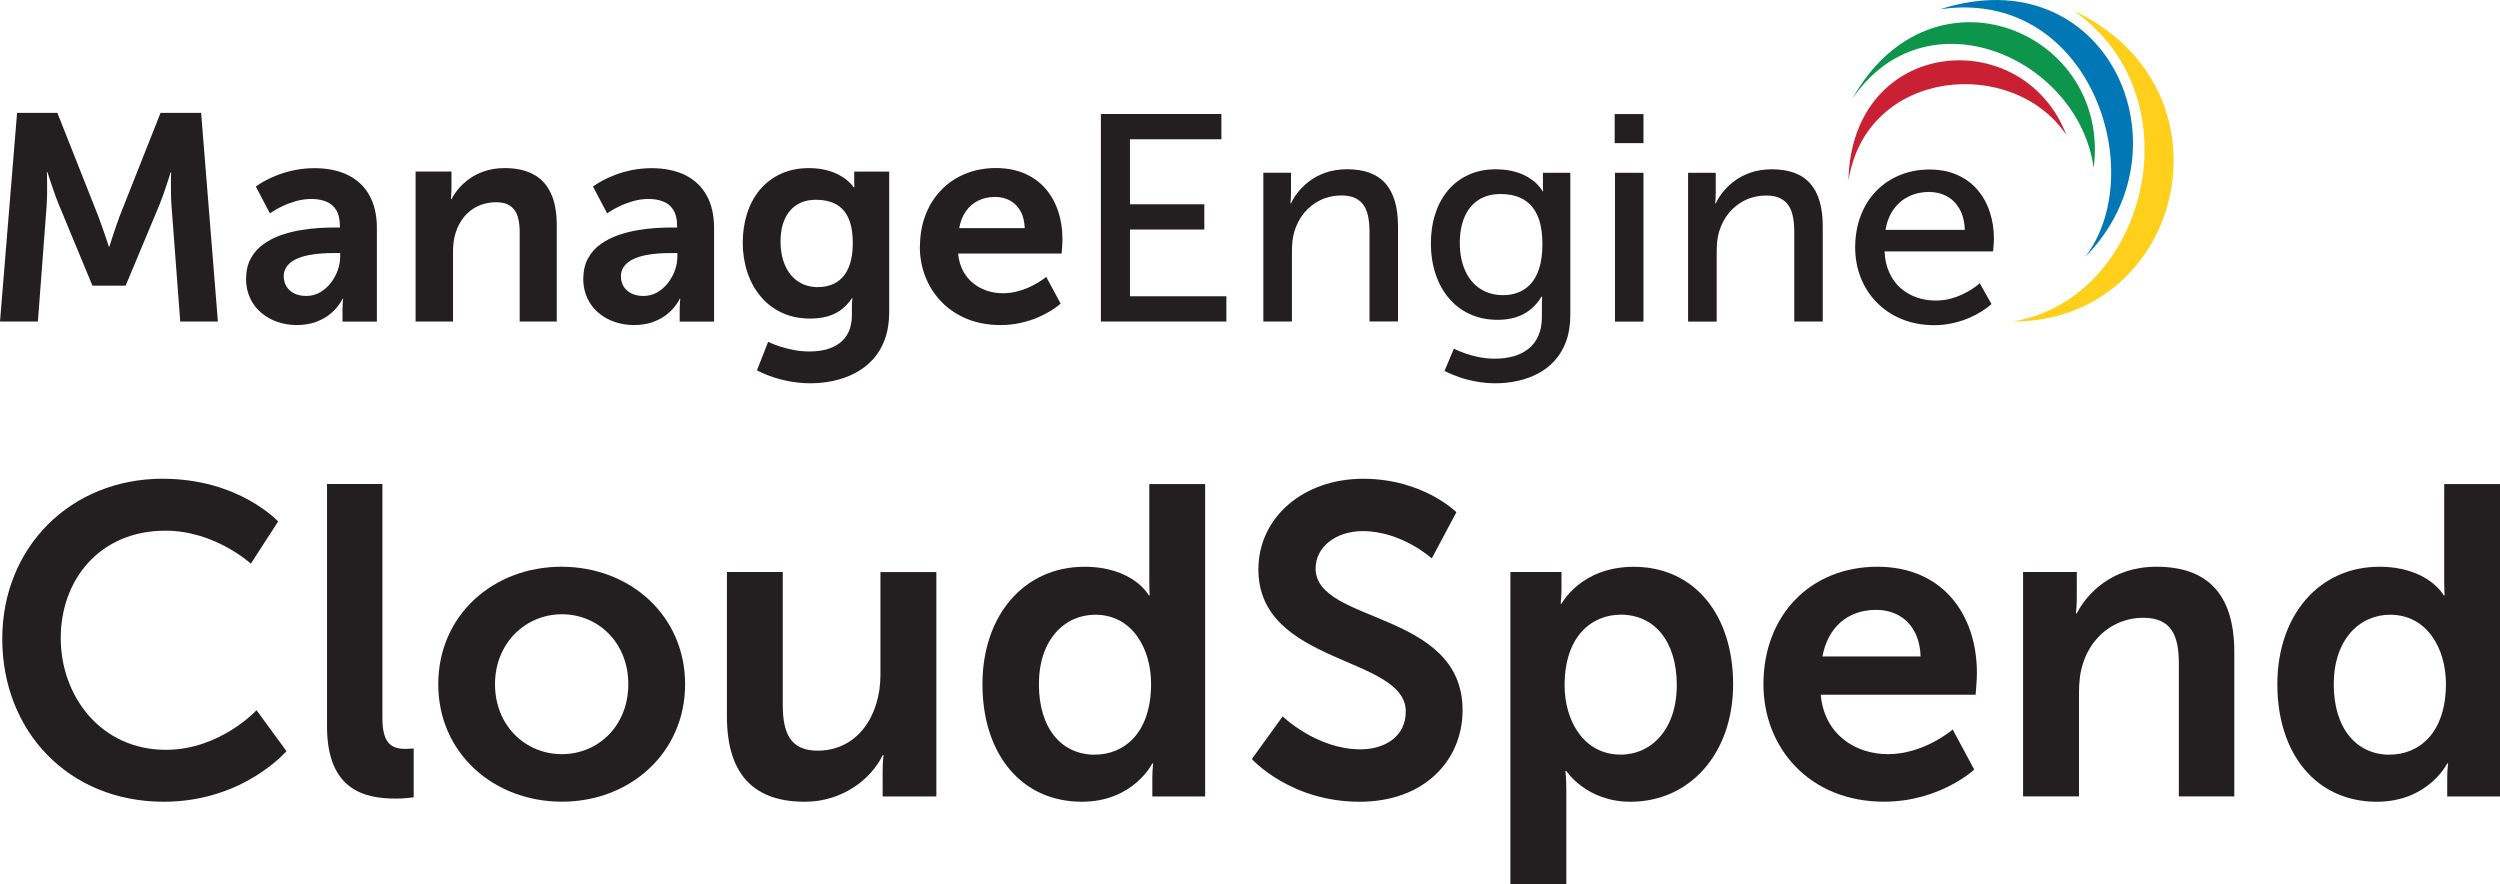 <?xml version="1.0" encoding="UTF-8"?><svg id="Layer_2" xmlns="http://www.w3.org/2000/svg" viewBox="0 0 420.3 148.69"><defs><style>.cls-1,.cls-2{fill:#231f20;}.cls-3{fill:#0d964b;}.cls-3,.cls-2,.cls-4,.cls-5,.cls-6{fill-rule:evenodd;}.cls-4{fill:#ca2033;}.cls-5{fill:#fecf1b;}.cls-6{fill:#0178b5;}</style></defs><g id="Layer_1-2"><path class="cls-5" d="M348.58,1.78c21.04,14.64,12.26,48.61-10.22,52.28h0c28.87,.02,38.25-39.16,10.22-52.28h0Z"/><path class="cls-6" d="M326.17,1.56c25.09-3.7,35.37,27.31,24.39,41.64,18.16-18.32,3.63-50.67-24.39-41.64h0Z"/><path class="cls-3" d="M311.36,16.69c12.37-18.33,38.06-6.99,40.63,11.54,2.95-22.89-27.21-35.59-40.63-11.54h0Z"/><path class="cls-4" d="M310.76,30.39c3-19.03,27.75-21.02,36.66-7.66-7.29-18.93-36.18-16.62-36.66,7.66h0Z"/><path class="cls-2" d="M0,54.06H6.37l1.48-19.62c.03-.59,.06-1.2,.07-1.84,0-.63,0-1.23,0-1.78,0-.55,0-1-.02-1.34,0-.34-.02-.52-.02-.53h.1s.07,.21,.18,.57c.12,.37,.28,.84,.47,1.42,.19,.57,.4,1.17,.62,1.79,.23,.63,.44,1.19,.66,1.71l5.63,13.59h5.58l5.68-13.59c.21-.52,.43-1.09,.65-1.71,.21-.62,.42-1.21,.6-1.77,.19-.57,.34-1.03,.45-1.39,.12-.37,.17-.56,.17-.57h.1s0,.18-.02,.52c0,.35,0,.78-.02,1.33,0,.54,0,1.14,.02,1.76,0,.63,.03,1.23,.07,1.83l1.48,19.62h6.33l-2.82-35.09h-6.82l-6.87,17.35c-.2,.53-.4,1.09-.6,1.68-.21,.59-.39,1.15-.56,1.67-.17,.52-.3,.95-.41,1.28-.1,.33-.16,.5-.16,.51h-.1s-.06-.18-.16-.51c-.11-.33-.26-.76-.43-1.28-.17-.53-.37-1.09-.58-1.67-.21-.59-.41-1.15-.61-1.68l-6.87-17.35H2.87L0,54.06H0Zm41.36-7.26c0,1.26,.25,2.38,.7,3.35,.46,.98,1.1,1.8,1.89,2.46,.8,.67,1.71,1.18,2.73,1.52,1.03,.35,2.1,.52,3.24,.52,1.14-.02,2.14-.16,3.01-.46,.86-.3,1.58-.67,2.18-1.1,.6-.44,1.08-.88,1.45-1.32,.36-.44,.63-.81,.8-1.1,.16-.3,.24-.45,.22-.46h.1s-.02,.19-.05,.52c-.03,.34-.04,.76-.05,1.26v2.08h5.78v-15.76c0-2.13-.42-3.95-1.24-5.44-.82-1.49-2.02-2.63-3.57-3.41-1.56-.78-3.44-1.18-5.66-1.19-1.19,0-2.31,.12-3.33,.32-1.01,.21-1.93,.47-2.73,.77-.81,.31-1.5,.62-2.07,.92-.57,.3-1,.56-1.3,.77-.3,.21-.45,.31-.45,.32l2.37,4.5s.2-.14,.58-.38c.37-.24,.88-.52,1.53-.83,.64-.31,1.38-.59,2.21-.83,.82-.24,1.7-.37,2.6-.38,.93,0,1.76,.13,2.49,.42,.72,.28,1.3,.75,1.71,1.4,.42,.65,.63,1.53,.64,2.63v.35h-.84c-.7,0-1.54,.02-2.53,.07-.99,.06-2.04,.18-3.16,.36-1.12,.18-2.22,.46-3.31,.83-1.09,.38-2.08,.88-2.97,1.51-.89,.62-1.61,1.42-2.13,2.36-.54,.95-.81,2.08-.82,3.41h0Zm6.33-.3c0-.7,.2-1.28,.57-1.76,.36-.47,.86-.86,1.47-1.15,.61-.3,1.28-.51,2.03-.67,.73-.15,1.48-.26,2.23-.3,.76-.06,1.46-.08,2.11-.07h1.09v.59c0,.77-.14,1.55-.42,2.33-.28,.77-.68,1.48-1.18,2.13-.51,.64-1.11,1.16-1.8,1.56-.69,.39-1.45,.59-2.28,.6-.86,0-1.56-.17-2.12-.47-.57-.31-.99-.71-1.27-1.2-.27-.49-.41-1.02-.41-1.59h0Zm22.19,7.56h6.28v-11.56c0-.59,.02-1.17,.09-1.74,.07-.56,.18-1.1,.35-1.62,.31-1.01,.79-1.9,1.42-2.68,.63-.77,1.4-1.37,2.31-1.8,.91-.43,1.92-.65,3.04-.66,1.06,0,1.89,.22,2.46,.65,.59,.43,.99,1.02,1.22,1.8,.22,.77,.33,1.66,.32,2.69v14.92h6.23v-16.21c0-2.22-.35-4.04-1.03-5.45-.68-1.42-1.66-2.45-2.97-3.13-1.3-.68-2.88-1.01-4.75-1.01-1.27,0-2.4,.18-3.39,.52-.99,.34-1.85,.77-2.58,1.3-.73,.54-1.34,1.1-1.84,1.7-.49,.6-.86,1.17-1.14,1.71h-.1s.02-.19,.05-.51c.02-.33,.04-.73,.05-1.22v-2.92h-6.03v25.2h0Zm28.17-7.26c0,1.26,.25,2.38,.7,3.35,.46,.98,1.1,1.8,1.89,2.46,.8,.67,1.71,1.18,2.73,1.52,1.03,.35,2.1,.52,3.24,.52,1.14-.02,2.14-.16,3.01-.46,.86-.3,1.58-.67,2.18-1.1,.6-.44,1.08-.88,1.45-1.32,.36-.44,.63-.81,.8-1.1,.16-.3,.24-.45,.22-.46h.1s-.02,.19-.05,.52c-.02,.34-.04,.76-.05,1.26v2.08h5.78v-15.76c0-2.13-.42-3.95-1.24-5.44-.82-1.49-2.02-2.63-3.57-3.41-1.56-.78-3.44-1.18-5.66-1.19-1.19,0-2.31,.12-3.33,.32-1.01,.21-1.93,.47-2.73,.77-.81,.31-1.5,.62-2.07,.92-.57,.3-1,.56-1.3,.77-.3,.21-.45,.31-.45,.32l2.37,4.5s.2-.14,.58-.38c.37-.24,.88-.52,1.53-.83,.64-.31,1.38-.59,2.21-.83,.82-.24,1.7-.37,2.6-.38,.93,0,1.76,.13,2.49,.42,.73,.28,1.3,.75,1.71,1.4,.42,.65,.63,1.53,.64,2.63v.35h-.84c-.7,0-1.54,.02-2.53,.07-.99,.06-2.04,.18-3.16,.36-1.12,.18-2.22,.46-3.31,.83-1.09,.38-2.08,.88-2.97,1.51-.89,.62-1.61,1.42-2.13,2.36-.54,.95-.81,2.08-.82,3.41h0Zm6.33-.3c0-.7,.2-1.28,.57-1.76,.36-.47,.86-.86,1.47-1.15,.61-.3,1.28-.51,2.03-.67,.73-.15,1.48-.26,2.23-.3,.76-.06,1.46-.08,2.11-.07h1.09v.59c0,.77-.14,1.55-.42,2.33-.28,.77-.68,1.48-1.18,2.13-.51,.64-1.11,1.16-1.8,1.56-.69,.39-1.45,.59-2.28,.6-.86,0-1.57-.17-2.13-.47-.57-.31-.99-.71-1.27-1.2-.27-.49-.41-1.02-.41-1.59h0Zm24.76,10.97l-1.88,4.79c.82,.43,1.71,.81,2.69,1.14,.98,.32,2,.58,3.06,.76,1.06,.18,2.12,.28,3.19,.28,1.33,0,2.63-.13,3.9-.41,1.28-.27,2.49-.7,3.62-1.29,1.13-.59,2.13-1.34,2.99-2.27,.87-.94,1.54-2.06,2.03-3.37,.49-1.32,.74-2.83,.75-4.56V28.85h-5.88v1.93c0,.2,0,.36,.02,.49,.02,.12,.02,.19,.02,.2h-.15s-.08-.12-.25-.34c-.17-.21-.44-.48-.8-.79-.36-.32-.84-.63-1.42-.95-.58-.31-1.29-.58-2.12-.79-.82-.21-1.79-.33-2.88-.34-1.82,0-3.42,.34-4.81,.99-1.39,.65-2.55,1.55-3.5,2.69-.94,1.15-1.66,2.48-2.13,3.99-.48,1.52-.72,3.15-.72,4.88s.26,3.38,.76,4.91c.49,1.53,1.23,2.88,2.2,4.06,.96,1.17,2.15,2.09,3.55,2.76,1.4,.67,3.01,1.01,4.81,1.02,1.67,0,3.07-.3,4.22-.87,1.14-.58,2.07-1.43,2.8-2.54h.1s0,.08-.02,.22c-.02,.14-.03,.3-.05,.51-.02,.21-.02,.4-.02,.61v1.48c0,1.12-.2,2.07-.57,2.86-.37,.78-.89,1.41-1.54,1.89-.66,.48-1.42,.83-2.27,1.05-.86,.21-1.77,.32-2.74,.32-.96,0-1.85-.09-2.69-.26-.84-.16-1.58-.35-2.22-.56-.64-.21-1.14-.39-1.51-.56-.36-.16-.54-.25-.55-.25h0Zm8.4-9.19c-1.35-.02-2.5-.35-3.44-1.01-.94-.66-1.66-1.57-2.14-2.72-.49-1.15-.74-2.45-.74-3.94s.23-2.66,.69-3.71c.46-1.05,1.13-1.86,2.01-2.44,.88-.58,1.96-.87,3.23-.87,.86,0,1.66,.1,2.41,.33,.75,.22,1.41,.61,1.98,1.15,.58,.54,1.02,1.28,1.34,2.22,.32,.95,.49,2.13,.49,3.56,0,1.42-.16,2.6-.49,3.56-.32,.96-.75,1.71-1.3,2.28-.54,.56-1.17,.97-1.86,1.21-.69,.25-1.42,.37-2.18,.36h0Zm17.1-6.82c0,1.8,.32,3.5,.94,5.08,.63,1.59,1.52,2.99,2.7,4.2,1.18,1.22,2.59,2.17,4.26,2.86,1.67,.69,3.55,1.04,5.64,1.05,1.26,0,2.41-.13,3.47-.38,1.05-.24,1.99-.54,2.81-.89,.82-.35,1.52-.72,2.1-1.07,.57-.35,1-.65,1.3-.89,.3-.25,.45-.37,.45-.38l-2.42-4.5s-.12,.11-.36,.29c-.25,.18-.58,.41-1.03,.68-.44,.27-.96,.55-1.56,.82-.6,.27-1.27,.5-1.99,.68-.73,.18-1.5,.28-2.31,.29-.95,0-1.84-.14-2.71-.42-.86-.29-1.64-.71-2.33-1.27-.69-.56-1.26-1.25-1.7-2.08-.44-.83-.72-1.8-.82-2.9h17.4s0-.1,.02-.27c.02-.18,.03-.4,.05-.66,.02-.26,.03-.54,.05-.8,.02-.27,.02-.5,.02-.69,0-1.68-.24-3.24-.72-4.69-.48-1.44-1.19-2.71-2.13-3.8-.95-1.09-2.11-1.94-3.5-2.54-1.39-.61-2.99-.92-4.81-.93-1.89,0-3.61,.33-5.17,.97-1.56,.63-2.91,1.54-4.04,2.72-1.14,1.17-2.02,2.56-2.64,4.17-.63,1.62-.94,3.39-.95,5.34h0Zm6.62-3.11c.2-1.1,.57-2.03,1.11-2.81,.54-.78,1.23-1.38,2.06-1.8,.83-.42,1.79-.63,2.86-.63,.93,0,1.76,.2,2.5,.6,.73,.4,1.33,.99,1.76,1.76,.45,.77,.68,1.74,.73,2.88h-11.02Zm23.82,15.71h21.1v-4.25h-16.21v-11.22h12.5v-4.25h-12.5v-10.92h15.37v-4.25h-20.26V54.06h0Zm27.33,0h4.79v-11.71c0-.62,.03-1.21,.08-1.77,.07-.57,.16-1.1,.31-1.59,.35-1.21,.91-2.27,1.66-3.2,.76-.91,1.67-1.63,2.74-2.15,1.06-.51,2.23-.77,3.51-.78,1,0,1.8,.16,2.43,.49,.63,.32,1.11,.77,1.44,1.33,.34,.57,.57,1.23,.69,1.99,.13,.76,.19,1.58,.18,2.46v14.92h4.79v-16.01c0-3.19-.69-5.58-2.09-7.18-1.41-1.61-3.57-2.41-6.51-2.41-1.36,.02-2.56,.21-3.62,.59-1.05,.38-1.97,.86-2.73,1.46-.77,.59-1.41,1.22-1.91,1.87-.5,.65-.87,1.25-1.12,1.81h-.1s0-.09,.02-.26c.02-.17,.03-.39,.05-.66,.02-.28,.02-.58,.02-.91v-3.31h-4.65v25.01h0Zm32.02,4.55l-1.58,3.76c.82,.41,1.69,.77,2.62,1.09,.94,.31,1.91,.55,2.92,.72,1,.17,2,.26,3.01,.26,1.28,0,2.52-.13,3.74-.4,1.22-.26,2.36-.68,3.43-1.24,1.07-.57,2.01-1.3,2.82-2.19,.81-.9,1.45-1.98,1.91-3.23,.46-1.26,.69-2.71,.7-4.36V29.05h-4.6v2.32c0,.23,0,.41,.02,.56,.02,.15,.02,.22,.02,.23h-.1s-.07-.14-.24-.39c-.16-.25-.43-.55-.79-.91-.36-.37-.85-.73-1.46-1.1-.6-.36-1.35-.67-2.24-.91-.88-.25-1.93-.38-3.13-.39-1.73,0-3.28,.32-4.63,.95-1.35,.62-2.49,1.49-3.43,2.62-.94,1.12-1.65,2.44-2.13,3.96-.49,1.52-.73,3.17-.73,4.98,0,1.81,.26,3.49,.77,5.04,.5,1.55,1.24,2.91,2.21,4.06,.96,1.16,2.13,2.07,3.51,2.71,1.38,.65,2.94,.98,4.69,.99,1.8,0,3.29-.35,4.51-1.03,1.2-.67,2.17-1.63,2.91-2.87h.1s0,.08,0,.23c0,.16-.02,.35-.02,.59,0,.24-.02,.49-.02,.76v1.83c0,1.27-.21,2.35-.63,3.25-.4,.89-.97,1.61-1.7,2.17-.72,.55-1.56,.96-2.51,1.22-.96,.25-1.98,.38-3.07,.38-.95,0-1.83-.1-2.66-.26-.82-.16-1.55-.35-2.18-.58-.63-.22-1.12-.41-1.48-.58-.35-.16-.54-.26-.54-.26h0Zm8.25-8.99c-1.51,0-2.8-.39-3.88-1.11-1.09-.73-1.92-1.75-2.5-3.06-.58-1.3-.87-2.83-.88-4.57,0-1.7,.27-3.17,.8-4.41,.54-1.23,1.31-2.17,2.32-2.84,1.01-.66,2.25-1,3.7-1.01,.98,0,1.9,.12,2.75,.4,.86,.27,1.6,.73,2.25,1.36,.64,.63,1.15,1.5,1.52,2.58,.36,1.09,.54,2.45,.55,4.07,0,1.62-.19,2.99-.54,4.09-.36,1.11-.85,1.99-1.47,2.65-.63,.66-1.33,1.14-2.12,1.42-.79,.3-1.62,.44-2.5,.43h0Zm18.78-25.55h4.84v-4.89h-4.84v4.89h0Zm.05,30h4.79V29.05h-4.79v25.01h0Zm12.31,0h4.79v-11.71c0-.62,.03-1.21,.08-1.77,.07-.57,.16-1.1,.31-1.59,.35-1.21,.91-2.27,1.66-3.2,.76-.91,1.67-1.63,2.74-2.15,1.06-.51,2.23-.77,3.51-.78,1,0,1.8,.16,2.43,.49,.63,.32,1.11,.77,1.44,1.33,.34,.57,.57,1.23,.69,1.99,.13,.76,.19,1.58,.18,2.46v14.92h4.79v-16.01c0-3.19-.69-5.58-2.09-7.18-1.41-1.61-3.57-2.41-6.51-2.41-1.36,.02-2.56,.21-3.62,.59-1.05,.38-1.97,.86-2.73,1.46-.77,.59-1.41,1.22-1.91,1.87-.5,.65-.87,1.25-1.12,1.81h-.1s0-.09,.02-.26c.02-.17,.03-.39,.05-.66,.02-.28,.02-.58,.02-.91v-3.31h-4.65v25.01h0Zm28.07-12.5c0,1.86,.33,3.59,.96,5.17,.63,1.59,1.54,2.97,2.71,4.15,1.18,1.19,2.57,2.11,4.18,2.77,1.62,.66,3.42,1,5.39,1.01,1.2,0,2.3-.13,3.3-.37,1-.24,1.9-.53,2.69-.88,.78-.35,1.46-.7,2-1.05,.55-.35,.97-.64,1.25-.88,.29-.24,.44-.36,.44-.37l-1.98-3.51s-.12,.11-.35,.31c-.24,.19-.58,.44-1.01,.72-.44,.29-.96,.57-1.58,.86-.61,.29-1.29,.54-2.04,.73-.75,.2-1.56,.29-2.42,.3-1.12,0-2.18-.17-3.19-.52-1-.35-1.89-.87-2.69-1.55-.79-.69-1.42-1.55-1.9-2.59-.48-1.03-.76-2.23-.82-3.6h18.24s.02-.15,.04-.39c.02-.25,.04-.53,.07-.86,.02-.32,.04-.59,.04-.82,0-1.63-.23-3.15-.7-4.56-.46-1.41-1.15-2.65-2.06-3.72-.91-1.07-2.04-1.9-3.39-2.5-1.34-.61-2.9-.91-4.67-.92-1.79,0-3.44,.31-4.96,.93-1.52,.61-2.83,1.49-3.96,2.63-1.13,1.15-2,2.52-2.63,4.13-.63,1.61-.95,3.41-.96,5.4h0Zm5.09-2.92c.24-1.37,.7-2.53,1.39-3.48,.68-.95,1.54-1.66,2.55-2.16,1.02-.49,2.14-.74,3.37-.74,1.09,0,2.07,.23,2.96,.7,.89,.46,1.61,1.17,2.16,2.11,.55,.95,.86,2.13,.91,3.57h-13.34Z"/><g><path class="cls-1" d="M27.38,80.49c12.8,0,19.38,7.18,19.38,7.18l-4.59,7.1s-5.99-5.55-14.35-5.55c-11.1,0-17.61,8.29-17.61,18.05s6.73,18.79,17.68,18.79c9.1,0,15.24-6.66,15.24-6.66l5.03,6.88s-7.25,8.51-20.64,8.51C11.47,134.78,.38,122.87,.38,107.41s11.54-26.93,27-26.93Z"/><path class="cls-1" d="M54.97,81.37h9.32v39.35c0,4.14,1.41,5.18,3.85,5.18,.74,0,1.41-.07,1.41-.07v8.21s-1.41,.22-2.96,.22c-5.18,0-11.61-1.33-11.61-12.13v-40.76Z"/><path class="cls-1" d="M94.39,95.28c11.54,0,20.79,8.21,20.79,19.75s-9.25,19.75-20.71,19.75-20.79-8.14-20.79-19.75,9.25-19.75,20.71-19.75Zm.07,31.51c6.07,0,11.17-4.73,11.17-11.76s-5.1-11.76-11.17-11.76-11.24,4.81-11.24,11.76,5.1,11.76,11.24,11.76Z"/><path class="cls-1" d="M122.21,96.17h9.39v22.34c0,4.59,1.18,7.69,5.84,7.69,6.81,0,10.58-5.99,10.58-12.72v-17.31h9.4v37.73h-9.03v-4.29c0-1.48,.15-2.66,.15-2.66h-.15c-1.85,3.92-6.66,7.84-13.09,7.84-8.06,0-13.09-4.07-13.09-14.35v-24.26Z"/><path class="cls-1" d="M182.27,95.28c8.29,0,10.87,4.81,10.87,4.81h.15s-.07-.96-.07-2.14v-16.57h9.39v52.52h-8.88v-3.11c0-1.41,.15-2.44,.15-2.44h-.15s-3.18,6.44-11.84,6.44c-10.21,0-16.72-8.06-16.72-19.75s7.1-19.75,17.09-19.75Zm1.78,31.59c4.88,0,9.47-3.55,9.47-11.91,0-5.84-3.11-11.61-9.39-11.61-5.18,0-9.47,4.22-9.47,11.69s3.85,11.84,9.39,11.84Z"/><path class="cls-1" d="M215.63,120.43s5.7,5.55,13.09,5.55c3.99,0,7.62-2.07,7.62-6.36,0-9.39-24.78-7.77-24.78-23.89,0-8.73,7.54-15.24,17.61-15.24s15.68,5.62,15.68,5.62l-4.14,7.77s-5.03-4.59-11.61-4.59c-4.44,0-7.92,2.59-7.92,6.29,0,9.32,24.71,7.03,24.71,23.82,0,8.36-6.36,15.39-17.31,15.39-11.69,0-18.12-7.18-18.12-7.18l5.18-7.17Z"/><path class="cls-1" d="M253.94,96.17h8.58v2.74c0,1.41-.15,2.59-.15,2.59h.15s3.25-6.21,12.13-6.21c10.21,0,16.72,8.06,16.72,19.75s-7.32,19.75-17.24,19.75c-7.47,0-10.8-5.18-10.8-5.18h-.15s.15,1.33,.15,3.26v15.83h-9.4v-52.52Zm18.49,30.7c5.18,0,9.47-4.22,9.47-11.69s-3.85-11.84-9.39-11.84c-4.88,0-9.47,3.55-9.47,11.91,0,5.84,3.18,11.61,9.39,11.61Z"/><path class="cls-1" d="M315.64,95.28c10.87,0,16.72,7.92,16.72,17.9,0,1.11-.22,3.62-.22,3.62h-26.04c.59,6.58,5.7,9.99,11.32,9.99,6.07,0,10.87-4.14,10.87-4.14l3.62,6.73s-5.77,5.4-15.17,5.4c-12.5,0-20.27-9.02-20.27-19.75,0-11.61,7.92-19.75,19.16-19.75Zm7.25,15.09c-.15-5.1-3.33-7.84-7.47-7.84-4.81,0-8.14,2.96-9.03,7.84h16.5Z"/><path class="cls-1" d="M340.12,96.17h9.03v4.36c0,1.41-.15,2.59-.15,2.59h.15c1.63-3.18,5.77-7.84,13.39-7.84,8.36,0,13.09,4.37,13.09,14.35v24.26h-9.32v-22.34c0-4.59-1.18-7.69-5.99-7.69s-8.73,3.18-10.13,7.69c-.52,1.55-.67,3.25-.67,5.03v17.31h-9.4v-37.73Z"/><path class="cls-1" d="M399.96,95.28c8.29,0,10.88,4.81,10.88,4.81h.15s-.07-.96-.07-2.14v-16.57h9.39v52.52h-8.88v-3.11c0-1.41,.15-2.44,.15-2.44h-.15s-3.18,6.44-11.84,6.44c-10.21,0-16.72-8.06-16.72-19.75s7.1-19.75,17.09-19.75Zm1.78,31.59c4.88,0,9.47-3.55,9.47-11.91,0-5.84-3.11-11.61-9.39-11.61-5.18,0-9.47,4.22-9.47,11.69s3.85,11.84,9.39,11.84Z"/></g></g></svg>